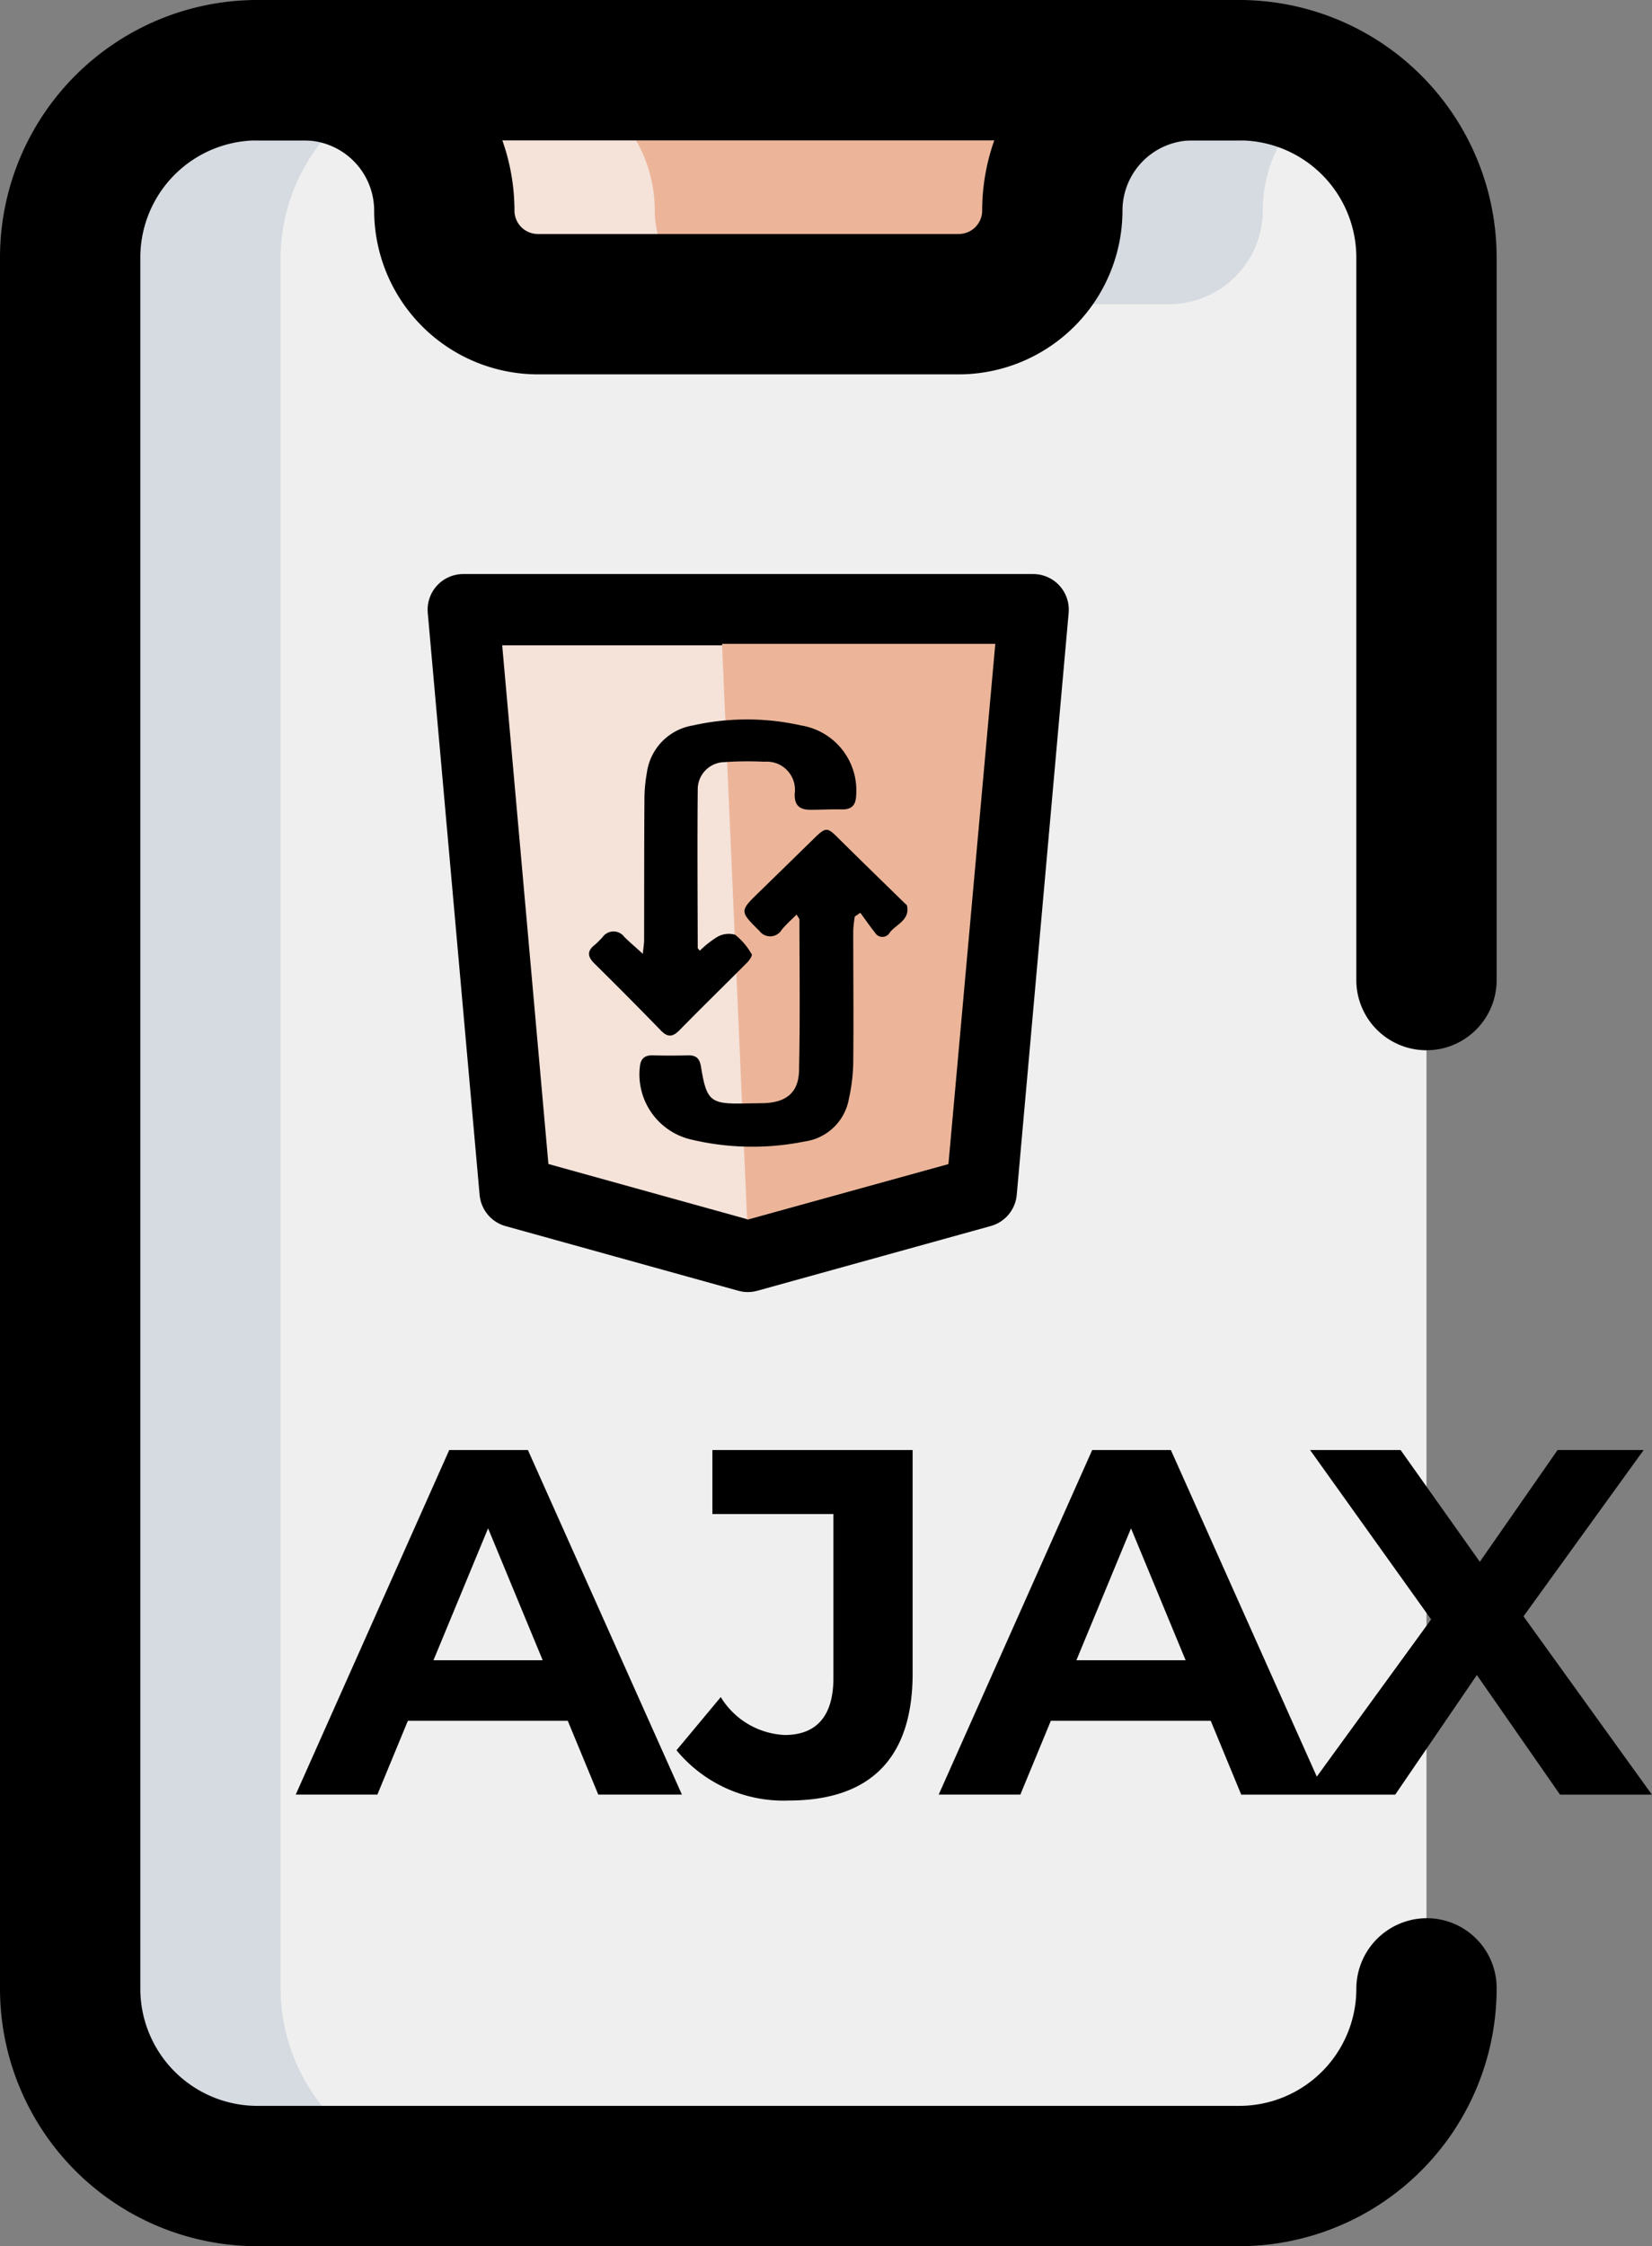 <svg xmlns="http://www.w3.org/2000/svg" width="92.72" height="126" viewBox="0 0 92.72 126">
  <rect x="0" y="0" width="92.72" height="126" fill="#808080" stroke="none"/>
  <g id="AJAX_development" data-name="AJAX development" transform="translate(3688 -10450)">
    <g id="software-development" transform="translate(-3695 10444)">
      <path id="Path_73389" data-name="Path 73389" d="M60.125,6.75a7.864,7.864,0,0,0-7.875,7.875A5.265,5.265,0,0,1,47,19.875H23.375a5.265,5.265,0,0,1-5.25-5.25A7.864,7.864,0,0,0,10.25,6.75Z" transform="translate(13.552 0.187)" fill="#ecb599"/>
      <path id="Path_73390" data-name="Path 73390" d="M83.875,17.25v97.125a10.531,10.531,0,0,1-10.5,10.5H18.25a10.531,10.531,0,0,1-10.5-10.5V17.25a10.531,10.531,0,0,1,10.5-10.5h2.625a7.864,7.864,0,0,1,7.875,7.875A5.265,5.265,0,0,0,34,19.875H57.625a5.265,5.265,0,0,0,5.25-5.25A7.864,7.864,0,0,1,70.75,6.75h2.625A10.531,10.531,0,0,1,83.875,17.25Z" transform="translate(3.187 3.187)" fill="#efefef"/>
      <path id="Path_73392" data-name="Path 73392" d="M29.937,14.625A7.864,7.864,0,0,0,22.062,6.75H10.25a7.864,7.864,0,0,1,7.875,7.875,5.265,5.265,0,0,0,5.25,5.25H35.187A5.265,5.265,0,0,1,29.937,14.625Z" transform="translate(13.812 3.187)" fill="#f5e2d9"/>
      <path id="Path_73393" data-name="Path 73393" d="M34.313,14.625a7.848,7.848,0,0,1,3.591-6.6A10.341,10.341,0,0,0,33,6.75H30.375A7.864,7.864,0,0,0,22.5,14.625a5.265,5.265,0,0,1-5.25,5.25H29.063A5.265,5.265,0,0,0,34.313,14.625Z" transform="translate(43.562 3.187)" fill="#d5dbe1"/>
      <path id="Path_73394" data-name="Path 73394" d="M19.563,114.375V17.25a10.5,10.5,0,0,1,5.6-9.224A7.857,7.857,0,0,0,20.875,6.75H18.25a10.531,10.531,0,0,0-10.5,10.5v97.125a10.531,10.531,0,0,0,10.5,10.5H30.062A10.531,10.531,0,0,1,19.563,114.375Z" transform="translate(3.187 3.187)" fill="#d5dbe1"/>
      <path id="Path_73396" data-name="Path 73396" d="M52.312,27H28.687A9.2,9.2,0,0,1,19.5,17.813a3.942,3.942,0,0,0-3.937-3.937H12.938a3.938,3.938,0,0,1,0-7.875h2.625A11.827,11.827,0,0,1,27.375,17.813a1.313,1.313,0,0,0,1.313,1.313H52.312a1.313,1.313,0,0,0,1.313-1.312A11.827,11.827,0,0,1,65.438,6h2.625a3.938,3.938,0,0,1,0,7.875H65.438A3.942,3.942,0,0,0,61.5,17.813,9.2,9.2,0,0,1,52.312,27Z" transform="translate(8.5)"/>
      <path id="Path_73397" data-name="Path 73397" d="M76.563,132H21.438A14.45,14.45,0,0,1,7,117.562V20.438A14.449,14.449,0,0,1,21.438,6H76.563A14.45,14.45,0,0,1,91,20.438v40.6a3.938,3.938,0,0,1-7.875,0v-40.6a6.572,6.572,0,0,0-6.562-6.562H21.438a6.572,6.572,0,0,0-6.562,6.563v97.125a6.572,6.572,0,0,0,6.563,6.563H76.563a6.572,6.572,0,0,0,6.563-6.562,3.961,3.961,0,0,1,3.938-3.964A3.917,3.917,0,0,1,91,117.51,14.461,14.461,0,0,1,76.563,132Z"/>
      <g id="html5" transform="translate(23.968 38.539)">
        <path id="Path_73596" data-name="Path 73596" d="M11.943,34.312,9.032,1.661H41.019L38.105,34.307l-13.1,3.631Z" fill="#f5e2d9" stroke="#000" stroke-linejoin="round" stroke-width="4"/>
        <path id="Path_73599" data-name="Path 73599" d="M65.07,45.053l11.3-3.119L79,12.752H63.662Z" transform="translate(-40.106 -9.175)" fill="#ecb599"/>
        <g id="Group_18912" data-name="Group 18912" transform="translate(-1290.86 1605.093)">
          <path id="Path_74218" data-name="Path 74218" d="M1335.88-1548.691c-.3.3-.591.556-.832.848a.753.753,0,0,1-1.26.067c-.034-.032-.067-.066-.1-.1-.979-.967-.978-1.038,0-1.988q1.618-1.576,3.232-3.155c.6-.583.7-.563,1.3.042,1.231,1.223,2.477,2.429,3.717,3.642.05.049.129.095.14.153.165.806-.595,1.028-.963,1.495a.478.478,0,0,1-.832.015c-.29-.36-.552-.743-.826-1.116l-.311.21a7.084,7.084,0,0,0-.087.793c0,2.47.025,4.941,0,7.411a10.1,10.1,0,0,1-.245,2.023,2.925,2.925,0,0,1-2.485,2.391,14.817,14.817,0,0,1-6.439-.127,3.752,3.752,0,0,1-2.81-4.043c.045-.461.251-.672.722-.661q.988.025,1.976,0c.455-.011.657.158.735.636.318,1.952.53,2.107,2.524,2.061.329-.007.659-.007.988-.016,1.259-.037,1.961-.581,1.99-1.813.066-2.822.026-5.646.024-8.469C1336.044-1548.453,1335.981-1548.512,1335.88-1548.691Z" transform="translate(-17.277 -37.641)"/>
          <path id="Path_74219" data-name="Path 74219" d="M1309.971-1584.13c.037-.38.072-.575.072-.77.007-2.611,0-5.223.018-7.834a8.441,8.441,0,0,1,.136-1.542,3.113,3.113,0,0,1,2.579-2.661,13.878,13.878,0,0,1,6.087,0,3.69,3.69,0,0,1,3.083,3.9c-.017.561-.239.82-.809.808-.588-.012-1.176.02-1.764.02s-.9-.23-.878-.9a1.579,1.579,0,0,0-1.705-1.793,18.9,18.9,0,0,0-2.255.022,1.525,1.525,0,0,0-1.482,1.522c-.028,2.964-.008,5.928,0,8.893,0,.036.047.071.114.165a5.49,5.49,0,0,1,.968-.767,1.3,1.3,0,0,1,1.015-.132,3.7,3.7,0,0,1,.933,1.1c.045.067-.129.332-.252.455-1.26,1.267-2.542,2.513-3.792,3.79-.376.384-.659.435-1.051.031q-1.845-1.9-3.729-3.756c-.38-.376-.441-.693.007-1.046a4.638,4.638,0,0,0,.451-.446.754.754,0,0,1,1.22,0C1309.224-1584.788,1309.536-1584.524,1309.971-1584.13Z" transform="translate(0)"/>
        </g>
      </g>
    </g>
    <path id="Path_74220" data-name="Path 74220" d="M16.441-22.673h4.694L12.492-42H8.075L-.54-22.673H4.043l1.712-4.142h8.973ZM7.191-30.21l3.065-7.4,3.065,7.4Zm19.935,7.869c4.556,0,6.958-2.347,6.958-7.124V-42H22.846v3.589h6.792v9.194c0,2.126-.939,3.2-2.733,3.2a4.439,4.439,0,0,1-3.589-2.126l-2.485,2.982A7.774,7.774,0,0,0,27.126-22.341Zm25.4-.331h4.694L48.579-42H44.162L35.547-22.673H40.13l1.712-4.142h8.973Zm-9.25-7.538,3.065-7.4,3.065,7.4Zm32.3,7.538-7.206-10L75.113-42H70.281l-4.362,6.268L61.473-42h-5.08l6.792,9.5-7.151,9.829H61.17l4.583-6.709,4.666,6.709Z" transform="translate(-3670.862 10573.34)"/>
  </g>
</svg>
